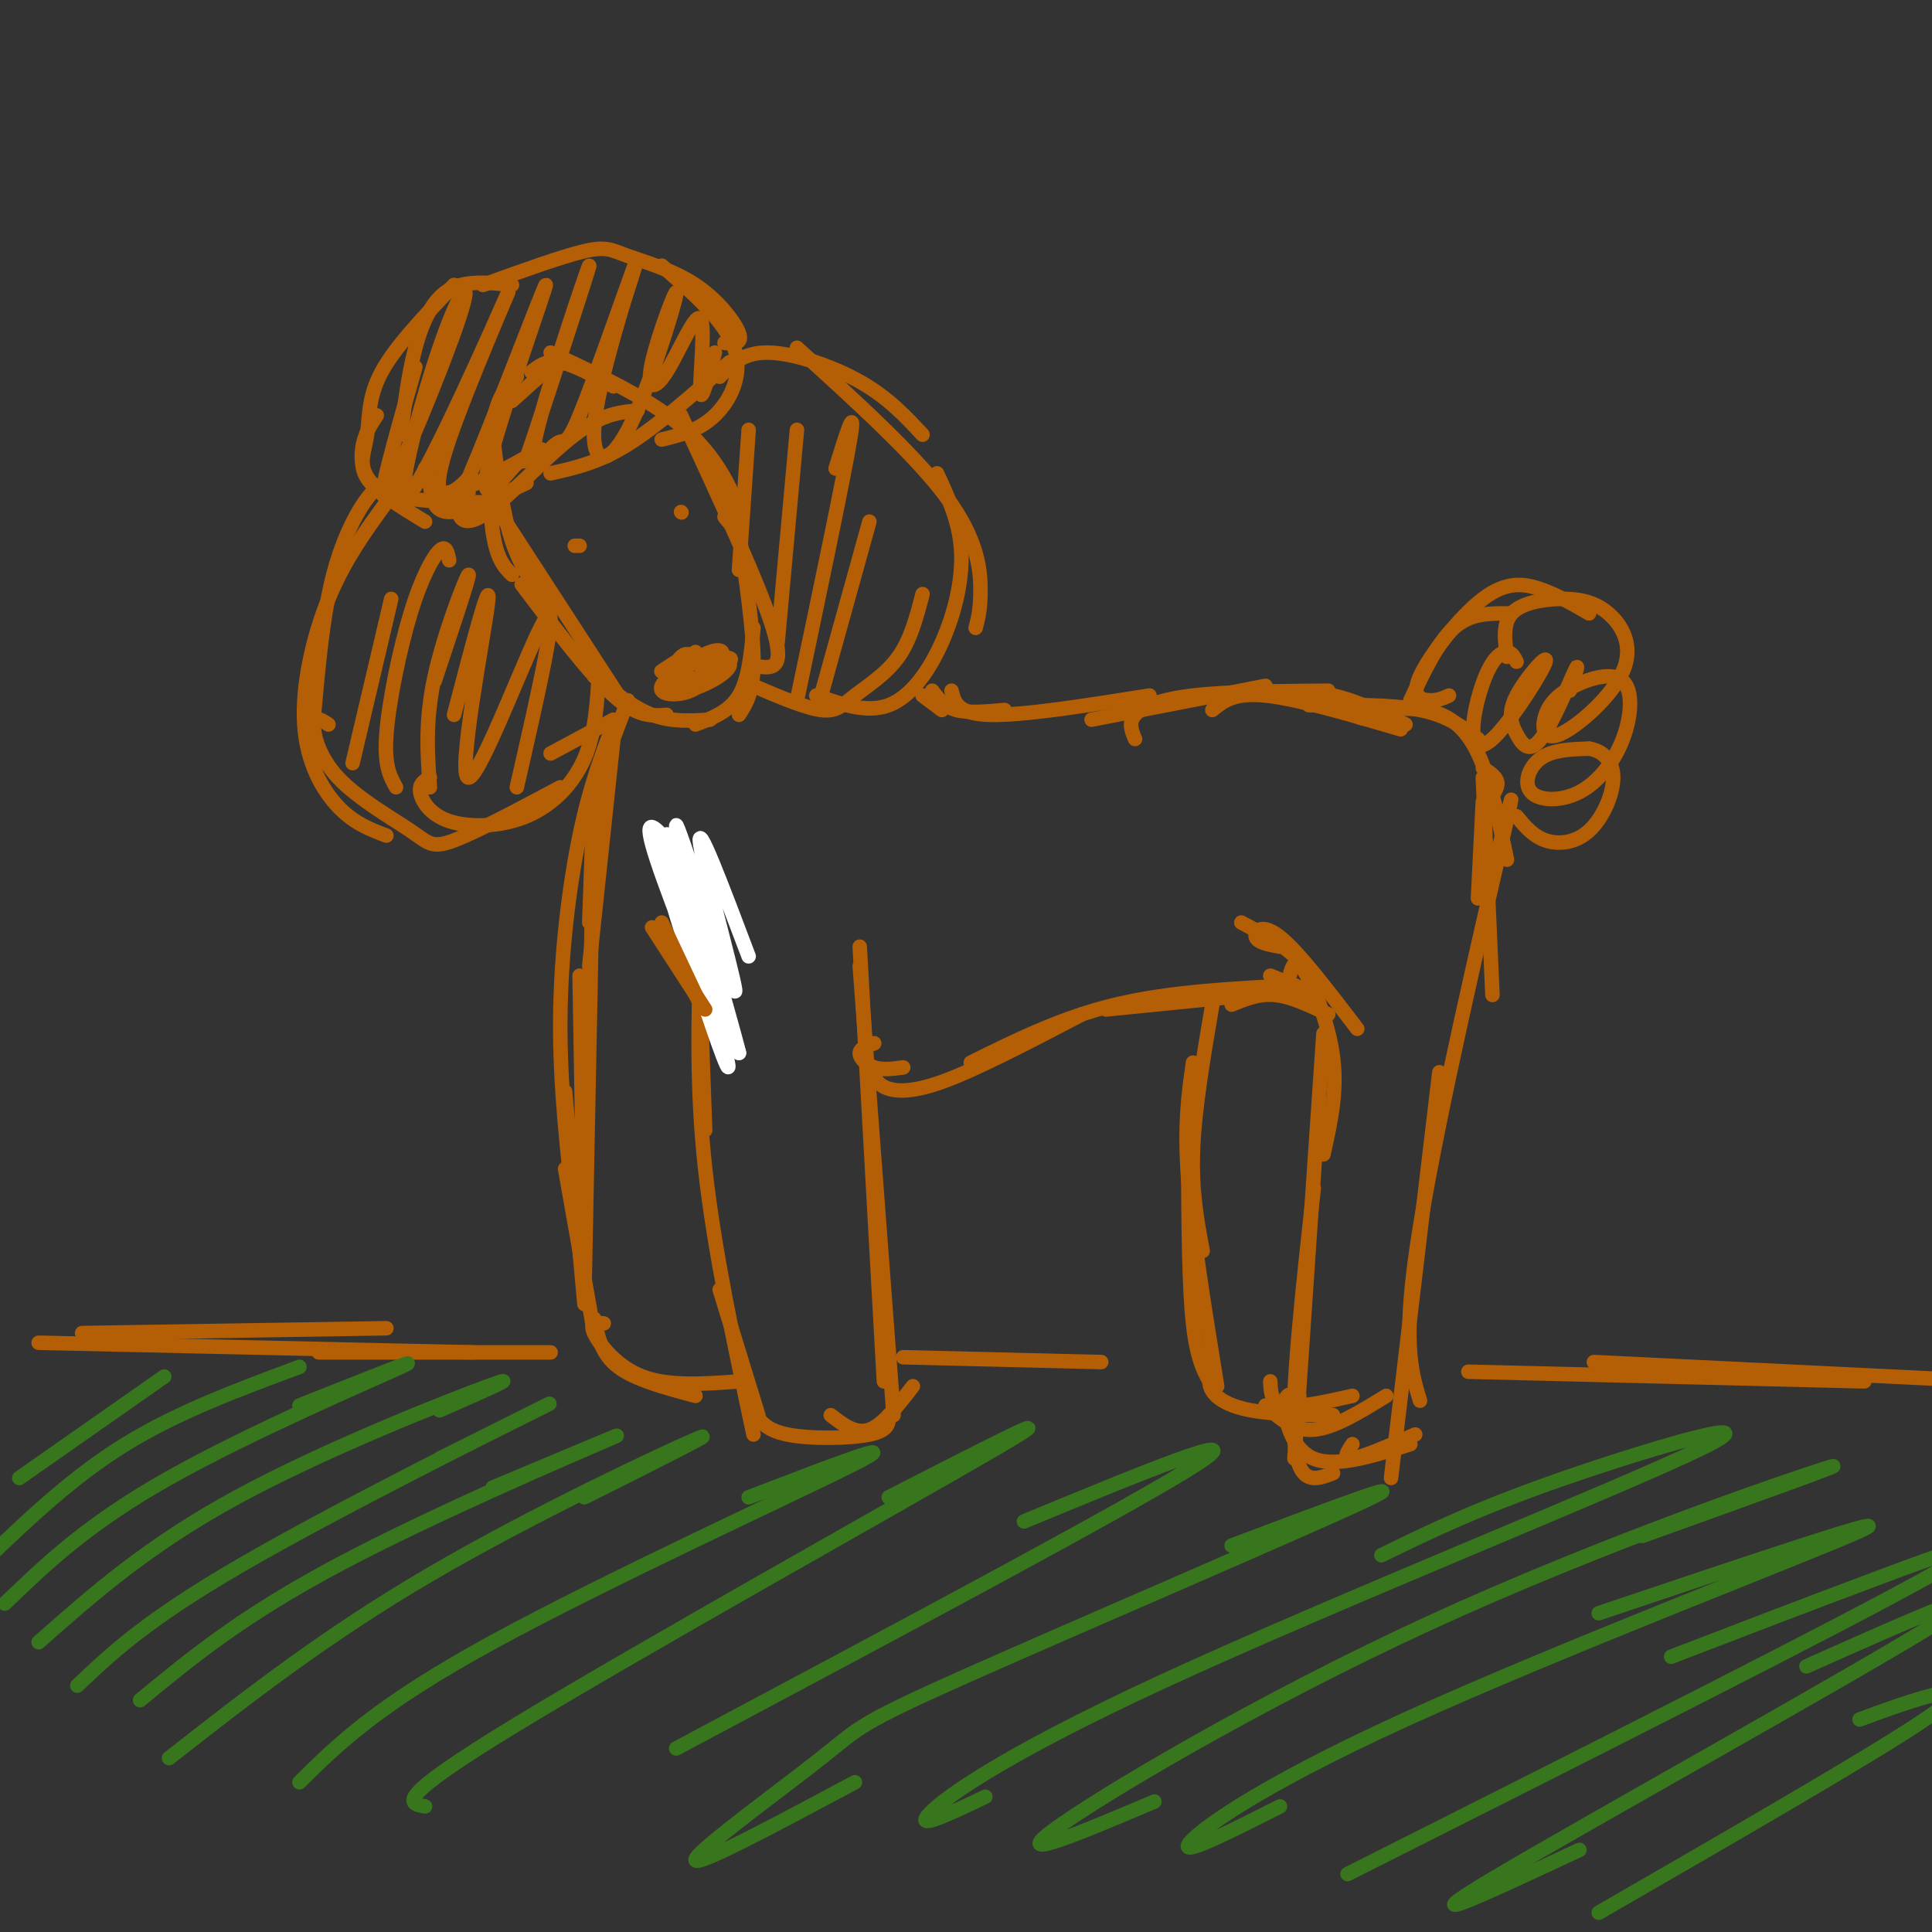 <svg viewBox='0 0 400 400' version='1.1' xmlns='http://www.w3.org/2000/svg' xmlns:xlink='http://www.w3.org/1999/xlink'><rect x="0" y="0" width="400" height="400" fill="#333333" stroke="none"/><g fill='none' stroke='rgb(180,95,6)' stroke-width='3' stroke-linecap='round' stroke-linejoin='round'><path d='M107,78c-2.022,1.978 -4.044,3.956 -5,10c-0.956,6.044 -0.844,16.156 0,22c0.844,5.844 2.422,7.422 4,9'/><path d='M102,90c1.000,8.000 2.000,16.000 4,22c2.000,6.000 5.000,10.000 8,14'/><path d='M104,107c0.000,0.000 24.000,37.000 24,37'/><path d='M108,121c7.000,9.250 14.000,18.500 19,23c5.000,4.500 8.000,4.250 11,4'/><path d='M123,140c4.000,3.250 8.000,6.500 12,8c4.000,1.500 8.000,1.250 12,1'/><path d='M144,150c3.500,-1.333 7.000,-2.667 9,-6c2.000,-3.333 2.500,-8.667 3,-14'/><path d='M153,148c1.500,-2.333 3.000,-4.667 3,-11c0.000,-6.333 -1.500,-16.667 -3,-27'/><path d='M157,138c2.833,0.333 5.667,0.667 3,-8c-2.667,-8.667 -10.833,-26.333 -19,-44'/><path d='M150,107c0.571,0.774 1.143,1.548 2,2c0.857,0.452 2.000,0.583 1,-3c-1.000,-3.583 -4.143,-10.881 -11,-17c-6.857,-6.119 -17.429,-11.060 -28,-16'/><path d='M127,80c-4.083,-2.250 -8.167,-4.500 -11,-5c-2.833,-0.500 -4.417,0.750 -6,2'/><path d='M116,74c0.000,0.000 -10.000,9.000 -10,9'/><path d='M106,59c-4.778,-0.511 -9.556,-1.022 -13,1c-3.444,2.022 -5.556,6.578 -7,12c-1.444,5.422 -2.222,11.711 -3,18'/><path d='M94,59c-6.071,6.351 -12.143,12.702 -15,18c-2.857,5.298 -2.500,9.542 -3,13c-0.500,3.458 -1.857,6.131 0,9c1.857,2.869 6.929,5.935 12,9'/><path d='M78,86c-1.311,2.000 -2.622,4.000 -3,7c-0.378,3.000 0.178,7.000 5,9c4.822,2.000 13.911,2.000 23,2'/><path d='M89,100c0.333,3.000 0.667,6.000 4,6c3.333,0.000 9.667,-3.000 16,-6'/><path d='M88,97c0.500,2.833 1.000,5.667 5,5c4.000,-0.667 11.500,-4.833 19,-9'/><path d='M97,102c-1.065,1.244 -2.131,2.488 -2,4c0.131,1.512 1.458,3.292 6,0c4.542,-3.292 12.298,-11.655 18,-16c5.702,-4.345 9.351,-4.673 13,-5'/><path d='M114,98c4.917,-1.083 9.833,-2.167 16,-6c6.167,-3.833 13.583,-10.417 21,-17'/><path d='M137,91c3.867,-0.933 7.733,-1.867 11,-5c3.267,-3.133 5.933,-8.467 4,-14c-1.933,-5.533 -8.467,-11.267 -15,-17'/><path d='M150,71c1.901,0.124 3.802,0.249 3,-2c-0.802,-2.249 -4.308,-6.871 -9,-10c-4.692,-3.129 -10.571,-4.766 -14,-6c-3.429,-1.234 -4.408,-2.067 -9,-1c-4.592,1.067 -12.796,4.033 -21,7'/><path d='M86,76c-4.257,14.899 -8.514,29.798 -6,26c2.514,-3.798 11.797,-26.293 15,-36c3.203,-9.707 0.324,-6.627 -4,6c-4.324,12.627 -10.092,34.801 -6,30c4.092,-4.801 18.045,-36.575 20,-41c1.955,-4.425 -8.089,18.501 -12,30c-3.911,11.499 -1.689,11.571 0,11c1.689,-0.571 2.844,-1.786 4,-3'/><path d='M97,99c5.068,-11.866 15.737,-40.033 16,-40c0.263,0.033 -9.881,28.264 -12,38c-2.119,9.736 3.786,0.975 6,-1c2.214,-1.975 0.737,2.836 4,-7c3.263,-9.836 11.267,-34.317 11,-34c-0.267,0.317 -8.803,25.433 -11,35c-2.197,9.567 1.947,3.585 4,2c2.053,-1.585 2.014,1.227 5,-6c2.986,-7.227 8.996,-24.493 11,-30c2.004,-5.507 0.002,0.747 -2,7'/><path d='M129,63c-1.908,6.463 -5.676,19.119 -6,26c-0.324,6.881 2.798,7.986 7,0c4.202,-7.986 9.484,-25.062 10,-28c0.516,-2.938 -3.735,8.262 -5,14c-1.265,5.738 0.455,6.012 3,2c2.545,-4.012 5.916,-12.311 7,-11c1.084,1.311 -0.119,12.232 0,15c0.119,2.768 1.559,-2.616 3,-8'/><path d='M83,100c-1.733,-0.400 -3.467,-0.800 -6,2c-2.533,2.800 -5.867,8.800 -8,17c-2.133,8.200 -3.067,18.600 -4,29'/><path d='M80,104c-4.357,5.982 -8.714,11.964 -12,20c-3.286,8.036 -5.500,18.125 -5,26c0.500,7.875 3.714,13.536 7,17c3.286,3.464 6.643,4.732 10,6'/><path d='M68,150c-1.416,-0.946 -2.833,-1.892 -3,0c-0.167,1.892 0.914,6.620 5,11c4.086,4.380 11.177,8.410 15,11c3.823,2.590 4.378,3.740 9,2c4.622,-1.740 13.311,-6.370 22,-11'/><path d='M89,161c-1.131,0.625 -2.262,1.250 -2,3c0.262,1.750 1.915,4.624 6,6c4.085,1.376 10.600,1.255 16,-1c5.400,-2.255 9.686,-6.644 12,-12c2.314,-5.356 2.657,-11.678 3,-18'/><path d='M114,156c0.000,0.000 13.000,-7.000 13,-7'/><path d='M149,78c2.400,-2.533 4.800,-5.067 10,-5c5.200,0.067 13.200,2.733 19,6c5.800,3.267 9.400,7.133 13,11'/><path d='M165,72c12.289,11.156 24.578,22.311 31,31c6.422,8.689 6.978,14.911 7,19c0.022,4.089 -0.489,6.044 -1,8'/><path d='M194,98c2.327,5.012 4.655,10.024 5,16c0.345,5.976 -1.292,12.917 -4,19c-2.708,6.083 -6.488,11.310 -11,13c-4.512,1.690 -9.756,-0.155 -15,-2'/><path d='M191,123c-1.220,4.708 -2.440,9.417 -5,13c-2.560,3.583 -6.458,6.042 -9,8c-2.542,1.958 -3.726,3.417 -7,3c-3.274,-0.417 -8.637,-2.708 -14,-5'/><path d='M140,137c-1.833,1.167 -3.667,2.333 -3,2c0.667,-0.333 3.833,-2.167 7,-4'/><path d='M120,113c0.000,0.000 -1.000,0.000 -1,0'/><path d='M141,106c0.000,0.000 0.100,0.100 0.1,0.1'/><path d='M145,138c-1.207,-1.751 -2.415,-3.503 -4,-2c-1.585,1.503 -3.548,6.260 -2,7c1.548,0.740 6.605,-2.536 9,-5c2.395,-2.464 2.126,-4.114 -1,-3c-3.126,1.114 -9.111,4.992 -10,7c-0.889,2.008 3.317,2.145 6,1c2.683,-1.145 3.841,-3.573 5,-6'/><path d='M148,137c-0.915,-1.075 -5.701,-0.762 -8,1c-2.299,1.762 -2.111,4.972 1,5c3.111,0.028 9.146,-3.125 10,-5c0.854,-1.875 -3.472,-2.472 -7,-1c-3.528,1.472 -6.258,5.012 -4,5c2.258,-0.012 9.502,-3.575 11,-5c1.498,-1.425 -2.751,-0.713 -7,0'/><path d='M144,137c-1.933,0.356 -3.267,1.244 -3,2c0.267,0.756 2.133,1.378 4,2'/><path d='M130,145c0.000,0.000 -8.000,21.000 -8,21'/><path d='M127,153c0.000,0.000 -5.000,47.000 -5,47'/><path d='M123,163c0.000,0.000 -1.000,28.000 -1,28'/><path d='M123,166c0.000,0.000 -2.000,102.000 -2,102'/><path d='M120,202c0.000,0.000 1.000,58.000 1,58'/><path d='M127,150c-2.444,6.400 -4.889,12.800 -7,23c-2.111,10.200 -3.889,24.200 -4,38c-0.111,13.800 1.444,27.400 3,41'/><path d='M117,226c0.000,0.000 4.000,44.000 4,44'/><path d='M117,242c0.000,0.000 6.000,34.000 6,34'/><path d='M123,273c0.750,3.667 1.500,7.333 5,10c3.500,2.667 9.750,4.333 16,6'/><path d='M125,274c-1.511,-0.133 -3.022,-0.267 -2,2c1.022,2.267 4.578,6.933 10,9c5.422,2.067 12.711,1.533 20,1'/><path d='M144,179c0.000,0.000 2.000,55.000 2,55'/><path d='M145,197c-0.417,14.167 -0.833,28.333 1,45c1.833,16.667 5.917,35.833 10,55'/><path d='M149,267c0.000,0.000 8.000,26.000 8,26'/><path d='M156,292c1.156,2.022 2.311,4.044 7,5c4.689,0.956 12.911,0.844 17,0c4.089,-0.844 4.044,-2.422 4,-4'/><path d='M172,293c2.583,2.000 5.167,4.000 8,3c2.833,-1.000 5.917,-5.000 9,-9'/><path d='M178,196c0.000,0.000 5.000,90.000 5,90'/><path d='M178,200c0.000,0.000 7.000,93.000 7,93'/><path d='M141,186c0.000,0.000 -1.000,0.000 -1,0'/><path d='M137,176c0.000,0.000 5.000,17.000 5,17'/></g>
<g fill='none' stroke='rgb(255,255,255)' stroke-width='3' stroke-linecap='round' stroke-linejoin='round'><path d='M138,174c-2.612,-2.903 -5.224,-5.806 -2,4c3.224,9.806 12.283,32.323 12,30c-0.283,-2.323 -9.907,-29.484 -12,-34c-2.093,-4.516 3.346,13.614 8,28c4.654,14.386 8.522,25.027 6,15c-2.522,-10.027 -11.435,-40.722 -12,-44c-0.565,-3.278 7.217,20.861 15,45'/><path d='M153,218c-1.494,-6.295 -12.730,-44.533 -13,-47c-0.270,-2.467 10.427,30.836 12,34c1.573,3.164 -5.979,-23.810 -7,-30c-1.021,-6.190 4.490,8.405 10,23'/></g>
<g fill='none' stroke='rgb(180,95,6)' stroke-width='3' stroke-linecap='round' stroke-linejoin='round'><path d='M135,192c0.000,0.000 11.000,17.000 11,17'/><path d='M137,191c0.000,0.000 8.000,17.000 8,17'/><path d='M191,144c0.000,0.000 4.000,3.000 4,3'/><path d='M193,143c1.250,1.667 2.500,3.333 5,4c2.500,0.667 6.250,0.333 10,0'/><path d='M197,143c0.583,2.417 1.167,4.833 8,5c6.833,0.167 19.917,-1.917 33,-4'/><path d='M226,149c0.000,0.000 36.000,-7.000 36,-7'/><path d='M235,153c-0.711,-1.689 -1.422,-3.378 0,-5c1.422,-1.622 4.978,-3.178 12,-4c7.022,-0.822 17.511,-0.911 28,-1'/><path d='M251,147c2.250,-1.833 4.500,-3.667 11,-3c6.500,0.667 17.250,3.833 28,7'/><path d='M263,144c4.167,-0.500 8.333,-1.000 13,0c4.667,1.000 9.833,3.500 15,6'/><path d='M181,216c-1.467,0.511 -2.933,1.022 -3,2c-0.067,0.978 1.267,2.422 3,3c1.733,0.578 3.867,0.289 6,0'/><path d='M181,222c0.156,1.067 0.311,2.133 2,3c1.689,0.867 4.911,1.533 12,-1c7.089,-2.533 18.044,-8.267 29,-14'/><path d='M201,220c9.417,-4.667 18.833,-9.333 30,-12c11.167,-2.667 24.083,-3.333 37,-4'/><path d='M229,209c0.000,0.000 30.000,-3.000 30,-3'/><path d='M251,208c-1.833,10.750 -3.667,21.500 -4,30c-0.333,8.500 0.833,14.750 2,21'/><path d='M247,220c-0.917,6.417 -1.833,12.833 -1,24c0.833,11.167 3.417,27.083 6,43'/><path d='M246,241c0.083,12.667 0.167,25.333 1,33c0.833,7.667 2.417,10.333 4,13'/><path d='M251,283c-0.511,1.689 -1.022,3.378 0,5c1.022,1.622 3.578,3.178 8,4c4.422,0.822 10.711,0.911 17,1'/><path d='M263,286c0.083,2.250 0.167,4.500 3,5c2.833,0.500 8.417,-0.750 14,-2'/><path d='M271,146c8.583,-0.083 17.167,-0.167 23,1c5.833,1.167 8.917,3.583 12,6'/><path d='M285,149c-2.446,-0.173 -4.893,-0.345 -3,-1c1.893,-0.655 8.125,-1.792 13,-1c4.875,0.792 8.393,3.512 11,9c2.607,5.488 4.304,13.744 6,22'/><path d='M307,159c1.417,0.917 2.833,1.833 3,3c0.167,1.167 -0.917,2.583 -2,4'/><path d='M307,166c0.000,0.000 -1.000,20.000 -1,20'/><path d='M307,161c0.000,0.000 2.000,45.000 2,45'/><path d='M310,177c2.311,-9.356 4.622,-18.711 1,-3c-3.622,15.711 -13.178,56.489 -17,80c-3.822,23.511 -1.911,29.756 0,36'/><path d='M298,222c0.000,0.000 -10.000,84.000 -10,84'/><path d='M262,291c2.917,2.667 5.833,5.333 10,5c4.167,-0.333 9.583,-3.667 15,-7'/><path d='M263,202c0.000,0.000 10.000,4.000 10,4'/><path d='M267,202c0.556,-1.978 1.111,-3.956 3,-1c1.889,2.956 5.111,10.844 6,18c0.889,7.156 -0.556,13.578 -2,20'/><path d='M274,214c0.000,0.000 -6.000,88.000 -6,88'/><path d='M272,246c-2.333,21.083 -4.667,42.167 -4,52c0.667,9.833 4.333,8.417 8,7'/><path d='M269,289c-1.489,-0.444 -2.978,-0.889 -3,2c-0.022,2.889 1.422,9.111 6,11c4.578,1.889 12.289,-0.556 20,-3'/><path d='M280,299c-1.083,1.667 -2.167,3.333 0,3c2.167,-0.333 7.583,-2.667 13,-5'/><path d='M292,145c2.833,-6.000 5.667,-12.000 9,-15c3.333,-3.000 7.167,-3.000 11,-3'/><path d='M300,144c-1.150,0.528 -2.300,1.056 -4,1c-1.700,-0.056 -3.951,-0.695 -2,-5c1.951,-4.305 8.102,-12.274 13,-16c4.898,-3.726 8.542,-3.207 12,-2c3.458,1.207 6.729,3.104 10,5'/><path d='M312,136c-0.457,-3.441 -0.914,-6.882 1,-9c1.914,-2.118 6.198,-2.915 10,-3c3.802,-0.085 7.123,0.540 10,3c2.877,2.460 5.311,6.755 3,12c-2.311,5.245 -9.366,11.440 -13,13c-3.634,1.560 -3.845,-1.515 -3,-4c0.845,-2.485 2.746,-4.380 6,-6c3.254,-1.620 7.860,-2.966 10,-1c2.140,1.966 1.814,7.245 0,12c-1.814,4.755 -5.115,8.986 -9,11c-3.885,2.014 -8.354,1.812 -10,0c-1.646,-1.812 -0.470,-5.232 2,-7c2.470,-1.768 6.235,-1.884 10,-2'/><path d='M329,155c2.858,0.431 5.003,2.507 5,6c-0.003,3.493 -2.155,8.402 -5,11c-2.845,2.598 -6.384,2.885 -9,2c-2.616,-0.885 -4.308,-2.943 -6,-5'/><path d='M17,276c0.000,0.000 63.000,-1.000 63,-1'/><path d='M8,278c0.000,0.000 90.000,2.000 90,2'/><path d='M66,280c0.000,0.000 48.000,0.000 48,0'/><path d='M187,281c0.000,0.000 41.000,1.000 41,1'/><path d='M304,284c0.000,0.000 82.000,2.000 82,2'/><path d='M330,282c0.000,0.000 82.000,4.000 82,4'/></g>
<g fill='none' stroke='rgb(56,118,29)' stroke-width='3' stroke-linecap='round' stroke-linejoin='round'><path d='M34,285c0.000,0.000 -30.000,21.000 -30,21'/><path d='M62,283c-12.583,4.667 -25.167,9.333 -36,16c-10.833,6.667 -19.917,15.333 -29,24'/><path d='M62,291c13.444,-5.356 26.889,-10.711 21,-8c-5.889,2.711 -31.111,13.489 -48,23c-16.889,9.511 -25.444,17.756 -34,26'/><path d='M91,292c9.089,-4.000 18.178,-8.000 10,-5c-8.178,3.000 -33.622,13.000 -52,23c-18.378,10.000 -29.689,20.000 -41,30'/><path d='M91,302c14.467,-7.222 28.933,-14.444 20,-10c-8.933,4.444 -41.267,20.556 -61,32c-19.733,11.444 -26.867,18.222 -34,25'/><path d='M102,308c15.444,-6.489 30.889,-12.978 24,-10c-6.889,2.978 -36.111,15.422 -56,26c-19.889,10.578 -30.444,19.289 -41,28'/><path d='M121,310c14.622,-7.333 29.244,-14.667 23,-12c-6.244,2.667 -33.356,15.333 -55,28c-21.644,12.667 -37.822,25.333 -54,38'/><path d='M155,310c16.733,-6.422 33.467,-12.844 22,-7c-11.467,5.844 -51.133,23.956 -75,37c-23.867,13.044 -31.933,21.022 -40,29'/><path d='M184,310c19.867,-10.178 39.733,-20.356 22,-10c-17.733,10.356 -73.067,41.244 -99,57c-25.933,15.756 -22.467,16.378 -19,17'/><path d='M212,315c24.000,-9.917 48.000,-19.833 36,-12c-12.000,7.833 -60.000,33.417 -108,59'/><path d='M255,320c20.048,-7.558 40.096,-15.116 27,-9c-13.096,6.116 -59.335,25.907 -82,36c-22.665,10.093 -21.756,10.486 -30,17c-8.244,6.514 -25.641,19.147 -26,21c-0.359,1.853 16.321,-7.073 33,-16'/><path d='M286,322c9.936,-4.858 19.872,-9.716 38,-16c18.128,-6.284 44.447,-13.994 28,-6c-16.447,7.994 -75.659,31.691 -111,48c-35.341,16.309 -46.812,25.231 -49,28c-2.188,2.769 4.906,-0.616 12,-4'/><path d='M340,318c22.887,-8.220 45.774,-16.440 38,-14c-7.774,2.440 -46.208,15.542 -82,32c-35.792,16.458 -68.940,36.274 -78,43c-9.060,6.726 5.970,0.363 21,-6'/><path d='M331,334c32.000,-10.774 64.000,-21.548 54,-17c-10.000,4.548 -62.000,24.417 -94,39c-32.000,14.583 -44.000,23.881 -45,26c-1.000,2.119 9.000,-2.940 19,-8'/><path d='M346,343c13.711,-5.267 27.422,-10.533 42,-16c14.578,-5.467 30.022,-11.133 12,-1c-18.022,10.133 -69.511,36.067 -121,62'/><path d='M374,345c22.022,-9.822 44.044,-19.644 27,-9c-17.044,10.644 -73.156,41.756 -92,53c-18.844,11.244 -0.422,2.622 18,-6'/><path d='M385,356c5.200,-1.911 10.400,-3.822 15,-5c4.600,-1.178 8.600,-1.622 -3,6c-11.600,7.622 -38.800,23.311 -66,39'/></g>
<g fill='none' stroke='rgb(180,95,6)' stroke-width='3' stroke-linecap='round' stroke-linejoin='round'><path d='M81,124c0.000,0.000 -8.000,34.000 -8,34'/><path d='M93,116c-0.327,-1.637 -0.655,-3.274 -2,-2c-1.345,1.274 -3.708,5.458 -6,13c-2.292,7.542 -4.512,18.440 -5,25c-0.488,6.560 0.756,8.780 2,11'/><path d='M90,141c3.711,-11.111 7.422,-22.222 7,-22c-0.422,0.222 -4.978,11.778 -7,21c-2.022,9.222 -1.511,16.111 -1,23'/><path d='M94,148c3.923,-14.982 7.845,-29.964 7,-23c-0.845,6.964 -6.458,35.875 -4,36c2.458,0.125 12.988,-28.536 16,-33c3.012,-4.464 -1.494,15.268 -6,35'/><path d='M155,89c0.000,0.000 -2.000,29.000 -2,29'/><path d='M165,89c0.000,0.000 -4.000,44.000 -4,44'/><path d='M173,97c2.167,-7.000 4.333,-14.000 3,-6c-1.333,8.000 -6.167,31.000 -11,54'/><path d='M180,108c0.000,0.000 -10.000,36.000 -10,36'/><path d='M314,137c-0.499,-0.978 -0.998,-1.956 -2,-2c-1.002,-0.044 -2.508,0.846 -4,4c-1.492,3.154 -2.970,8.572 -3,12c-0.030,3.428 1.387,4.867 5,1c3.613,-3.867 9.422,-13.038 10,-15c0.578,-1.962 -4.074,3.286 -6,7c-1.926,3.714 -1.124,5.892 0,8c1.124,2.108 2.572,4.144 5,1c2.428,-3.144 5.837,-11.470 7,-14c1.163,-2.530 0.082,0.735 -1,4'/><path d='M255,208c2.833,-1.167 5.667,-2.333 9,-2c3.333,0.333 7.167,2.167 11,4'/><path d='M272,206c-0.750,-2.750 -1.500,-5.500 -4,-8c-2.500,-2.500 -6.750,-4.750 -11,-7'/><path d='M265,196c-2.311,-0.422 -4.622,-0.844 -5,-2c-0.378,-1.156 1.178,-3.044 5,0c3.822,3.044 9.911,11.022 16,19'/></g>
</svg>